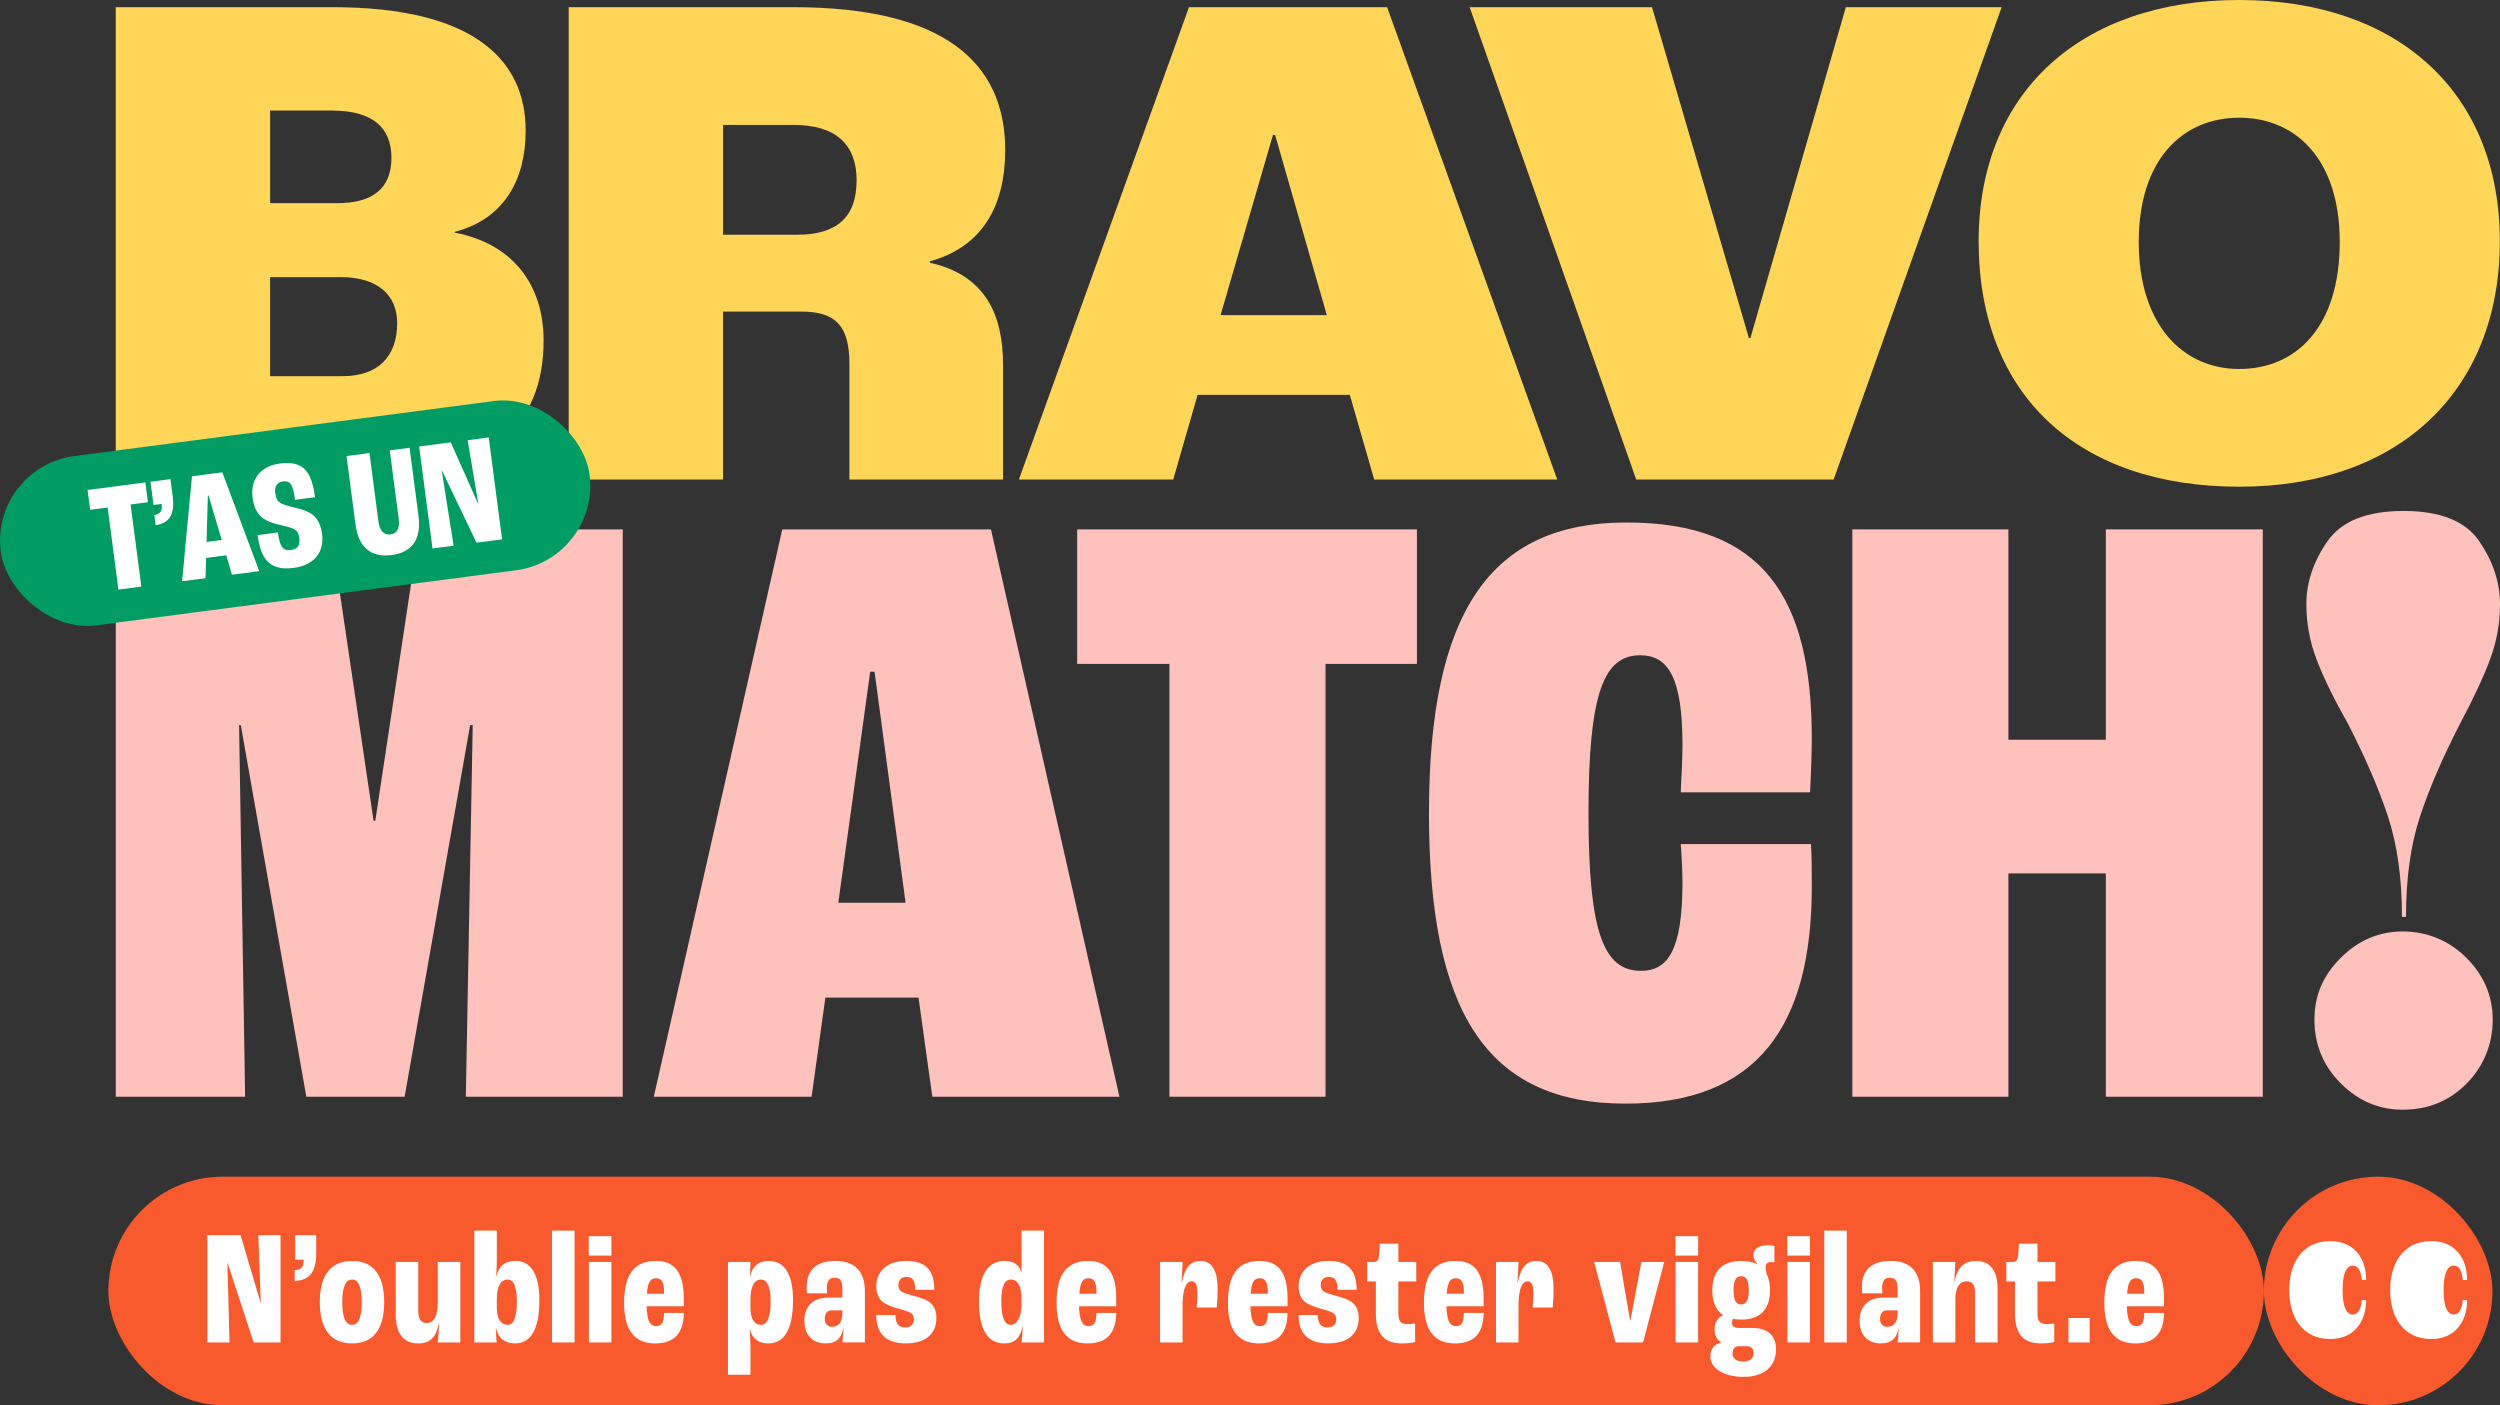 <?xml version="1.0" encoding="UTF-8"?>
<svg id="Layer_1" data-name="Layer 1" xmlns="http://www.w3.org/2000/svg" xmlns:xlink="http://www.w3.org/1999/xlink" viewBox="0 0 1354.52 761.39">
  <rect x="0" y="0" width="1354.52" height="761.39" fill="#333333" stroke="none"/>
  <defs>
    <style>
      .cls-1 {
        fill: #f85a2e;
      }

      .cls-2 {
        fill: #ffd657;
      }

      .cls-3 {
        fill: #fec1bc;
      }

      .cls-4 {
        clip-path: url(#clippath-1);
      }

      .cls-5 {
        fill: #fff;
      }

      .cls-6 {
        clip-rule: evenodd;
        fill: none;
      }

      .cls-7 {
        fill: #009c63;
      }

      .cls-8 {
        clip-path: url(#clippath);
      }
    </style>
    <clipPath id="clippath">
      <path class="cls-6" d="M1240.32,698.97c0-14.64,7.11-26.52,22.28-26.52,12.52,0,19.38,8.91,19.38,21.01h-2.32c-.48-5.58-2.42-7.75-4.93-7.75-3.15,0-5.49,3.62-5.49,13.26s2.34,13.26,5.49,13.26c2.5,0,4.44-2.32,4.93-7.82h2.32c0,12.03-6.86,21.08-19.38,21.08-15.18,0-22.28-11.88-22.28-26.52"/>
    </clipPath>
    <clipPath id="clippath-1">
      <path class="cls-6" d="M1295.03,698.97c0-14.64,7.11-26.52,22.28-26.52,12.52,0,19.38,8.91,19.38,21.01h-2.32c-.48-5.58-2.42-7.75-4.93-7.75-3.15,0-5.49,3.62-5.49,13.26s2.34,13.26,5.49,13.26c2.5,0,4.44-2.32,4.93-7.82h2.32c0,12.03-6.86,21.08-19.38,21.08-15.18,0-22.28-11.88-22.28-26.52"/>
    </clipPath>
  </defs>
  <g>
    <path class="cls-2" d="M62.72,3.89h117.46c76.24,0,104.63,28.39,104.63,66.9,0,26.06-11.28,47.84-38.51,54.84v.39c32.67,6.22,48.23,29.56,48.23,58.34,0,45.9-28,75.46-106.96,75.46H62.72V3.89ZM182.91,110.07c18.67,0,29.17-7.78,29.17-24.5s-10.5-25.67-32.28-25.67h-33.45v50.17h36.56ZM185.63,203.81c19.06,0,29.56-10.5,29.56-28.78,0-15.17-10.5-24.89-30.73-24.89h-38.12v53.68h39.28Z"/>
    <path class="cls-2" d="M308.15,3.89h121.74c80.9,0,114.74,29.56,114.74,77.4,0,30.34-12.45,52.51-40.84,60.29v.78c29.95,6.61,39.67,28,39.67,55.23v62.23h-83.24v-62.62c0-20.61-7.39-28.39-26.06-28.39h-42.4v91.02h-83.63V3.89ZM431.84,127.19c21.39,0,32.28-9.34,32.28-29.56,0-19.06-10.89-29.95-34.23-29.95h-38.12v59.51h40.06Z"/>
    <path class="cls-2" d="M731.33,213.93h-82.46l-13.22,45.9h-83.62L644.2,3.89h107.35l92.18,255.93h-99.18l-13.22-45.9ZM718.88,170.75l-28.01-97.63h-1.17l-28.39,97.63h57.57Z"/>
    <path class="cls-2" d="M796.28,3.89h98.8l52.51,179.31h.78L1000.1,3.89h84.4l-91.02,255.93h-106.96L796.28,3.89Z"/>
    <path class="cls-2" d="M1072.05,130.69c0-80.9,55.62-130.69,141.19-130.69s141.19,49.79,141.19,130.69-54.45,133.02-141.19,133.02-141.19-49.01-141.19-133.02ZM1267.69,131.08c0-44.73-23.73-67.29-54.45-67.29s-54.45,22.56-54.45,67.29,23.73,68.84,54.45,68.84,54.45-22.56,54.45-68.84Z"/>
  </g>
  <g>
    <path class="cls-3" d="M62.72,286.82h116.33l23.36,157.91h.93l23.83-157.91h110.25v307.4h-85.03l3.74-201.35h-1.4l-35.5,201.35h-53.26l-35.5-201.35h-.93l3.27,201.35H62.72v-307.4Z"/>
    <path class="cls-3" d="M497.66,540.5h-50.46l-7.47,53.73h-85.49l69.61-307.4h113.06l69.61,307.4h-101.38l-7.48-53.73ZM490.65,489.11l-16.82-125.2h-2.34l-17.29,125.2h36.44Z"/>
    <path class="cls-3" d="M633.61,359.7h-49.99v-72.88h184.07v72.88h-49.52v234.52h-84.56v-234.52Z"/>
    <path class="cls-3" d="M774.23,440.53c0-108.85,33.17-157.44,106.98-157.44s100.44,40.18,100.44,117.26c0,7.47-.47,19.62-.93,28.96h-70.08c.47-9.34.93-19.15.93-25.69,0-35.97-7.47-48.59-22.89-48.59-19.62,0-28.03,20.09-28.03,85.49s8.41,85.49,28.5,85.49c14.48,0,22.42-11.21,22.42-47.65,0-6.54-.47-15.42-.93-21.02h70.54c.47,6.54.47,14.48.47,22.89,0,75.68-29.43,117.73-100.91,117.73-76.15,0-106.52-50.92-106.52-157.44Z"/>
    <path class="cls-3" d="M1003.61,286.82h84.56v113.99h52.79v-113.99h85.03v307.4h-85.03v-121h-52.79v121h-84.56v-307.4Z"/>
    <path class="cls-3" d="M1301.4,496.77c0-20.78-2.49-38.78-7.46-54-4.98-15.21-12.29-32.19-21.95-50.92-7.61-13.46-13.25-25.02-16.9-34.68-3.66-9.66-5.49-19.6-5.49-29.85,0-11.7,3.8-23.05,11.41-34.02,7.61-10.97,21.36-16.46,41.27-16.46s33.58,5.49,41.05,16.46,11.19,22.32,11.19,34.02c0,10.25-1.76,20.13-5.27,29.63-3.51,9.51-8.93,21.15-16.24,34.9-9.66,18.73-16.98,35.71-21.95,50.92-4.98,15.22-7.46,33.22-7.46,54h-2.2ZM1301.84,601.25c-12.88,0-24.08-4.76-33.58-14.27-9.51-9.51-14.27-21-14.27-34.46s4.75-24.07,14.27-33.58c9.51-9.51,20.7-14.27,33.58-14.27s24.95,4.76,34.46,14.27c9.51,9.51,14.27,20.71,14.27,33.58s-4.68,24.95-14.05,34.46c-9.37,9.51-20.93,14.27-34.68,14.27Z"/>
  </g>
  <g>
    <rect class="cls-7" x="-.97" y="231.82" width="321.74" height="92.47" rx="46.23" ry="46.23" transform="translate(-34.77 23.13) rotate(-7.47)"/>
    <g>
      <path class="cls-5" d="M58.33,274.97l-9.48,1.24-1.41-10.74,31.3-4.1,1.41,10.74-9.4,1.23,5.83,44.48-12.42,1.63-5.83-44.48Z"/>
      <path class="cls-5" d="M83.63,279.08c3.16-.67,4.48-2.29,3.94-5.72l-.04-.33-4.36.57-1.65-12.59,10.83-1.42,1.21,9.23c1.4,10.66-2.36,14.57-9.2,15.8l-.73-5.54Z"/>
      <path class="cls-5" d="M122.59,300.87l-10.91,1.43-.35,10.97-12.67,1.66,5.35-56.87,16.45-2.16,19.99,53.55-14.77,1.94-3.09-10.52ZM120.14,292.56l-7.18-24.16-.33.04-.71,25.19,8.22-1.08Z"/>
      <path class="cls-5" d="M139.59,289.93l10.99-1.44c1.04,7.97,2.77,10.05,7.22,9.47,3.61-.47,4.84-2.77,4.38-6.29-.38-2.94-1.3-4.1-2.78-4.93-1.2-.7-3.42-1.34-7.65-2.33-3.87-.86-7.1-2.06-9.08-3.5-2.79-1.77-5.08-5.57-5.81-11.11-1.31-9.99,4.14-17.27,14.79-18.67,12.42-1.63,17.16,3.9,19.04,18.25l-10.83,1.42c-1.14-8.73-2.82-10.47-6.68-9.97-2.94.38-4.51,2.73-4.06,6.17.43,3.27,1.37,4.6,2.68,5.45,1.31.86,4.23,1.67,7.85,2.56,4.14.99,6.55,1.79,8.98,3.35,3.08,1.99,5.19,5.72,5.85,10.76,1.29,9.82-3.91,17.07-15.41,18.58-13.59,1.78-17.89-5.59-19.49-17.76Z"/>
      <path class="cls-5" d="M192.62,284.18l-4.86-37.09,12.42-1.63,4.86,37.09c.66,5.03,2.94,7.47,6.63,6.98,3.52-.46,5.02-3.39,4.36-8.42l-4.86-37.09,10.74-1.41,4.86,37.09c1.62,12.34-3.41,19.57-14.57,21.03-11.25,1.47-17.97-4.22-19.58-16.55Z"/>
      <path class="cls-5" d="M227.11,241.92l17.12-2.24,14.89,33.48h.08s-5.82-34.67-5.82-34.67l11.41-1.5,7.24,55.22-13.85,1.81-18.81-39.28h-.08s6.47,40.91,6.47,40.91l-11.42,1.5-7.24-55.22Z"/>
    </g>
  </g>
  <rect class="cls-1" x="58.72" y="637.54" width="1167.87" height="123.85" rx="61.92" ry="61.92"/>
  <g>
    <path class="cls-5" d="M112.33,669.24h18.02l10.86,36.65h.09l-1.32-36.65h12.01v58.11h-14.57l-14.13-43.19h-.09l1.15,43.19h-12.01v-58.11Z"/>
    <path class="cls-5" d="M159.67,688.22c3.36-.26,4.95-1.77,4.86-5.39v-.35h-4.59v-13.25h11.39v9.71c0,11.22-4.42,14.75-11.66,15.1v-5.83Z"/>
    <path class="cls-5" d="M173.27,705.54c0-14.66,6.01-22.34,17.49-22.34s17.4,7.68,17.4,22.34-6.01,22.34-17.4,22.34-17.49-7.68-17.49-22.34ZM195.96,705.54c0-8.39-1.77-12.28-5.21-12.28s-5.3,3.89-5.3,12.28,1.85,12.28,5.3,12.28,5.21-3.89,5.21-12.28Z"/>
    <path class="cls-5" d="M214.42,712.07v-28.35h12.19v26.5c0,4.59,1.59,6.62,4.59,6.62,4.06,0,6-4.33,6-11.3v-21.81h12.19v43.63h-12.19c.27-2.3.62-6.71.71-10.33h-.18c-1.33,7.24-4.68,10.86-11.04,10.86-8.3,0-12.28-5.65-12.28-15.81Z"/>
    <path class="cls-5" d="M292.23,704.65c0,15.28-4.5,23.23-13.16,23.23-5.65,0-9.19-2.92-10.33-8.39h-.09c.09,3.97.35,6.98.44,7.86h-12.1v-60.59h12.19v16.25c0,1.94-.18,5.83-.35,8.3h.18c1.15-5.3,4.68-8.13,10.25-8.13,8.57,0,12.98,7.33,12.98,21.46ZM269.09,727.35h.09q0,.35-.09,0ZM280.04,705.09c0-7.77-1.68-11.83-4.95-11.83-3.89,0-5.92,3.8-5.92,10.95v3.89c0,6.36,2.03,9.71,6.01,9.71,3.18,0,4.86-4.33,4.86-12.72Z"/>
    <path class="cls-5" d="M299.11,666.76h12.19v60.59h-12.19v-60.59Z"/>
    <path class="cls-5" d="M318.98,669.77h12.28v10.51h-12.28v-10.51ZM319.07,683.72h12.19v43.63h-12.19v-43.63Z"/>
    <path class="cls-5" d="M370.47,707.74h-20.14c.26,8.12,1.94,10.77,5.12,10.77,2.83,0,4.24-1.5,4.33-7.15h10.69c-.09,11.13-5.3,16.52-15.54,16.52-12.01,0-16.78-8.3-16.78-21.99,0-16.43,6.36-22.7,17.13-22.7,9.71,0,15.19,5.56,15.19,20.31v4.24ZM359.79,699.88c0-5.12-1.32-7.33-4.33-7.33s-4.5,1.94-4.95,8.39h9.27v-1.06Z"/>
    <path class="cls-5" d="M394.41,683.72h12.19l-.26,8.04h.09c1.06-5.65,4.5-8.57,10.07-8.57,8.66,0,13.16,7.33,13.16,21.37,0,15.28-4.59,23.32-13.42,23.32-5.3,0-8.74-2.65-9.98-7.68h-.09c.18,2.83.44,7.15.44,8.74v15.9h-12.19v-61.12ZM417.54,705.09c0-7.77-1.77-11.83-5.21-11.83-3.8,0-5.74,3.89-5.74,11.39v3.71c0,6.18,2.03,9.45,5.83,9.45,3.36,0,5.12-4.33,5.12-12.72Z"/>
    <path class="cls-5" d="M435.82,715.6c0-7.86,4.77-12.54,12.81-12.54h7.77v-4.77c0-4.59-1.41-6.01-4.24-6.01s-4.15,1.68-4.15,5.56c0,.44,0,1.5.09,2.91h-10.86c-.09-.62-.18-2.03-.18-3.53,0-9.19,5.39-14.04,15.63-14.04s15.9,5.56,15.9,16.25v27.91h-12.19c.18-1.24.53-5.3.53-7.68h-.09c-.79,5.21-3.71,8.21-9.45,8.21-7.24,0-11.57-4.59-11.57-12.28ZM456.4,711.45v-1.5h-5.83c-2.3,0-3.71,1.68-3.71,4.5s1.5,4.42,3.97,4.42c3.45,0,5.56-2.21,5.56-7.42Z"/>
    <path class="cls-5" d="M474.77,712.51h10.42c0,4.33,1.5,6.71,5.21,6.71,3.09,0,4.77-1.68,4.77-4.33,0-1.94-.79-3.09-2.21-3.8-1.41-.71-3.53-1.33-6.45-2.12-3.44-.97-6.54-2.12-8.48-3.8-1.85-1.59-3.27-4.5-3.27-8.12,0-8.04,5.83-13.87,16.07-13.87s15.37,4.5,15.37,15.63h-10.33c0-4.86-1.24-6.98-4.77-6.98-2.74,0-4.33,1.85-4.33,4.24s.79,3.27,2.12,3.97c1.41.79,4.06,1.5,6.98,2.3,3.27.88,6.09,1.77,8.21,3.53,2.12,1.77,3.27,4.68,3.27,8.12,0,7.86-4.86,13.87-16.6,13.87s-15.99-6.45-15.99-15.37Z"/>
    <path class="cls-5" d="M530.41,705c0-14.66,5.21-21.81,13.78-21.81,5.03,0,8.04,2.12,9.19,6.09h.09v-22.52h12.19v60.59h-12.19c.27-1.85.44-4.77.71-8.66h-.18c-1.24,6.18-4.15,9.19-9.89,9.19-8.83,0-13.69-7.24-13.69-22.88ZM553.46,706.51v-3.36c0-6.18-2.12-9.89-5.65-9.89-3.27,0-5.3,2.92-5.3,11.92s1.94,12.63,5.21,12.63c3.44,0,5.74-4.5,5.74-11.3Z"/>
    <path class="cls-5" d="M604.77,707.74h-20.14c.26,8.12,1.94,10.77,5.12,10.77,2.83,0,4.24-1.5,4.33-7.15h10.69c-.09,11.13-5.3,16.52-15.54,16.52-12.01,0-16.78-8.3-16.78-21.99,0-16.43,6.36-22.7,17.13-22.7,9.71,0,15.19,5.56,15.19,20.31v4.24ZM594.08,699.88c0-5.12-1.32-7.33-4.33-7.33s-4.5,1.94-4.95,8.39h9.27v-1.06Z"/>
    <path class="cls-5" d="M628.53,683.72h12.19l-.53,11.3h.18c1.24-6.8,3.71-11.83,10.07-11.83s9.27,5.56,9.27,14.84c0,4.24-.26,8.48-.44,10.42h-10.86c.18-1.94.35-5.39.35-7.68,0-4.77-.97-6.54-3.09-6.54-3.18,0-4.95,4.42-4.95,13.34v19.78h-12.19v-43.63Z"/>
    <path class="cls-5" d="M697.59,707.74h-20.13c.26,8.12,1.94,10.77,5.12,10.77,2.83,0,4.24-1.5,4.33-7.15h10.69c-.09,11.13-5.3,16.52-15.54,16.52-12.01,0-16.78-8.3-16.78-21.99,0-16.43,6.36-22.7,17.13-22.7,9.71,0,15.19,5.56,15.19,20.31v4.24ZM686.9,699.88c0-5.12-1.32-7.33-4.33-7.33s-4.5,1.94-4.95,8.39h9.27v-1.06Z"/>
    <path class="cls-5" d="M703.59,712.51h10.42c0,4.33,1.5,6.71,5.21,6.71,3.09,0,4.77-1.68,4.77-4.33,0-1.94-.79-3.09-2.21-3.8s-3.53-1.33-6.45-2.12c-3.45-.97-6.54-2.12-8.48-3.8-1.86-1.59-3.27-4.5-3.27-8.12,0-8.04,5.83-13.87,16.07-13.87s15.37,4.5,15.37,15.63h-10.33c0-4.86-1.24-6.98-4.77-6.98-2.74,0-4.33,1.85-4.33,4.24s.79,3.27,2.12,3.97c1.41.79,4.06,1.5,6.98,2.3,3.27.88,6.09,1.77,8.21,3.53,2.12,1.77,3.27,4.68,3.27,8.12,0,7.86-4.86,13.87-16.61,13.87s-15.98-6.45-15.98-15.37Z"/>
    <path class="cls-5" d="M745.45,711.63v-17.31h-4.68v-10.6h3.62c1.85,0,2.56-.97,2.83-3.97l.44-5.92h9.98v9.89h9.71v10.6h-9.71v17.05c0,4.59,1.24,6.01,5.03,6.01,2.12,0,3.45-.18,4.06-.27v9.98c-.71.26-3.71.79-7.15.79-10.6,0-14.13-6.18-14.13-16.25Z"/>
    <path class="cls-5" d="M803.83,707.74h-20.14c.27,8.12,1.94,10.77,5.12,10.77,2.83,0,4.24-1.5,4.33-7.15h10.69c-.09,11.13-5.3,16.52-15.54,16.52-12.01,0-16.78-8.3-16.78-21.99,0-16.43,6.36-22.7,17.13-22.7,9.71,0,15.19,5.56,15.19,20.31v4.24ZM793.14,699.88c0-5.12-1.32-7.33-4.33-7.33s-4.5,1.94-4.95,8.39h9.27v-1.06Z"/>
    <path class="cls-5" d="M810.54,683.72h12.19l-.53,11.3h.18c1.24-6.8,3.71-11.83,10.07-11.83s9.27,5.56,9.27,14.84c0,4.24-.27,8.48-.44,10.42h-10.86c.18-1.94.35-5.39.35-7.68,0-4.77-.97-6.54-3.09-6.54-3.18,0-4.95,4.42-4.95,13.34v19.78h-12.19v-43.63Z"/>
    <path class="cls-5" d="M863.71,683.72h14.04l5.39,31.53h.27l5.92-31.53h12.37l-11.48,43.63h-14.93l-11.57-43.63Z"/>
    <path class="cls-5" d="M907.78,669.77h12.28v10.51h-12.28v-10.51ZM907.86,683.72h12.19v43.63h-12.19v-43.63Z"/>
    <path class="cls-5" d="M962.27,731.06c0,8.83-5.92,14.93-17.57,14.93s-18.02-5.21-18.02-11.04c0-3.97,2.21-6.8,5.83-7.51v-.18c-2.65-1.68-3.53-4.15-3.53-6.8,0-3.8,1.59-6.62,4.5-7.77v-.26c-3.8-2.56-5.74-7.07-5.74-13.34,0-10.42,5.39-15.9,15.63-15.9,3.53,0,6.54.62,8.83,1.94l.09-.09c-1.33-1.41-2.3-3.09-2.3-4.95,0-3.27,2.56-5.39,7.86-5.39,1.59,0,2.83.18,3.53.35v8.92c-.35-.09-.97-.18-1.85-.18-2.03,0-2.92.97-2.92,2.83,0,1.06.27,2.3.62,3.71,1.15,2.38,1.77,5.3,1.77,8.74,0,10.42-5.39,15.9-15.63,15.9-1.59,0-3.09-.18-4.51-.44-.18.35-.44,1.06-.44,2.21,0,1.77.97,2.74,3.53,2.74h7.24c8.83,0,13.07,4.33,13.07,11.57ZM950.08,733.27c0-2.38-.79-3.89-3.88-3.89h-4.06c-2.29,0-3.44,1.5-3.44,4.06,0,2.38,1.94,4.24,5.74,4.24s5.65-1.77,5.65-4.42ZM939.21,699.09c0,5.39,1.41,7.68,4.15,7.68s4.15-2.3,4.15-7.68-1.41-7.68-4.15-7.68-4.15,2.3-4.15,7.68Z"/>
    <path class="cls-5" d="M968.36,669.77h12.28v10.51h-12.28v-10.51ZM968.45,683.72h12.19v43.63h-12.19v-43.63Z"/>
    <path class="cls-5" d="M988.41,666.76h12.19v60.59h-12.19v-60.59Z"/>
    <path class="cls-5" d="M1007.57,715.6c0-7.86,4.77-12.54,12.8-12.54h7.77v-4.77c0-4.59-1.41-6.01-4.24-6.01s-4.15,1.68-4.15,5.56c0,.44,0,1.5.09,2.91h-10.86c-.09-.62-.18-2.03-.18-3.53,0-9.19,5.39-14.04,15.63-14.04s15.9,5.56,15.9,16.25v27.91h-12.19c.18-1.24.53-5.3.53-7.68h-.09c-.79,5.21-3.71,8.21-9.45,8.21-7.24,0-11.57-4.59-11.57-12.28ZM1028.15,711.45v-1.5h-5.83c-2.29,0-3.71,1.68-3.71,4.5s1.5,4.42,3.97,4.42c3.44,0,5.56-2.21,5.56-7.42Z"/>
    <path class="cls-5" d="M1047.22,683.72h12.19l-.53,10.42h.18c1.41-6.8,4.42-10.95,11.84-10.95s11.39,5.56,11.39,14.84v29.32h-12.19v-27.03c0-4.15-1.5-6.09-4.59-6.09-3.88,0-6.09,3.53-6.09,9.8v23.32h-12.19v-43.63Z"/>
    <path class="cls-5" d="M1091.73,711.63v-17.31h-4.68v-10.6h3.62c1.86,0,2.56-.97,2.83-3.97l.44-5.92h9.98v9.89h9.71v10.6h-9.71v17.05c0,4.59,1.24,6.01,5.04,6.01,2.12,0,3.44-.18,4.06-.27v9.98c-.71.26-3.71.79-7.15.79-10.6,0-14.13-6.18-14.13-16.25Z"/>
    <path class="cls-5" d="M1120.7,714.1h11.48v13.25h-11.48v-13.25Z"/>
    <path class="cls-5" d="M1172.45,707.74h-20.13c.26,8.12,1.94,10.77,5.12,10.77,2.83,0,4.24-1.5,4.33-7.15h10.69c-.09,11.13-5.3,16.52-15.54,16.52-12.01,0-16.78-8.3-16.78-21.99,0-16.43,6.36-22.7,17.13-22.7,9.71,0,15.19,5.56,15.19,20.31v4.24ZM1161.77,699.88c0-5.12-1.32-7.33-4.33-7.33s-4.5,1.94-4.95,8.39h9.27v-1.06Z"/>
  </g>
  <rect class="cls-1" x="1226.58" y="637.54" width="123.85" height="123.85" rx="61.92" ry="61.92"/>
  <g>
    <g class="cls-8">
      <rect class="cls-5" x="1239.19" y="671.33" width="43.91" height="55.29"/>
    </g>
    <g class="cls-4">
      <rect class="cls-5" x="1293.91" y="671.33" width="43.91" height="55.29"/>
    </g>
  </g>
</svg>